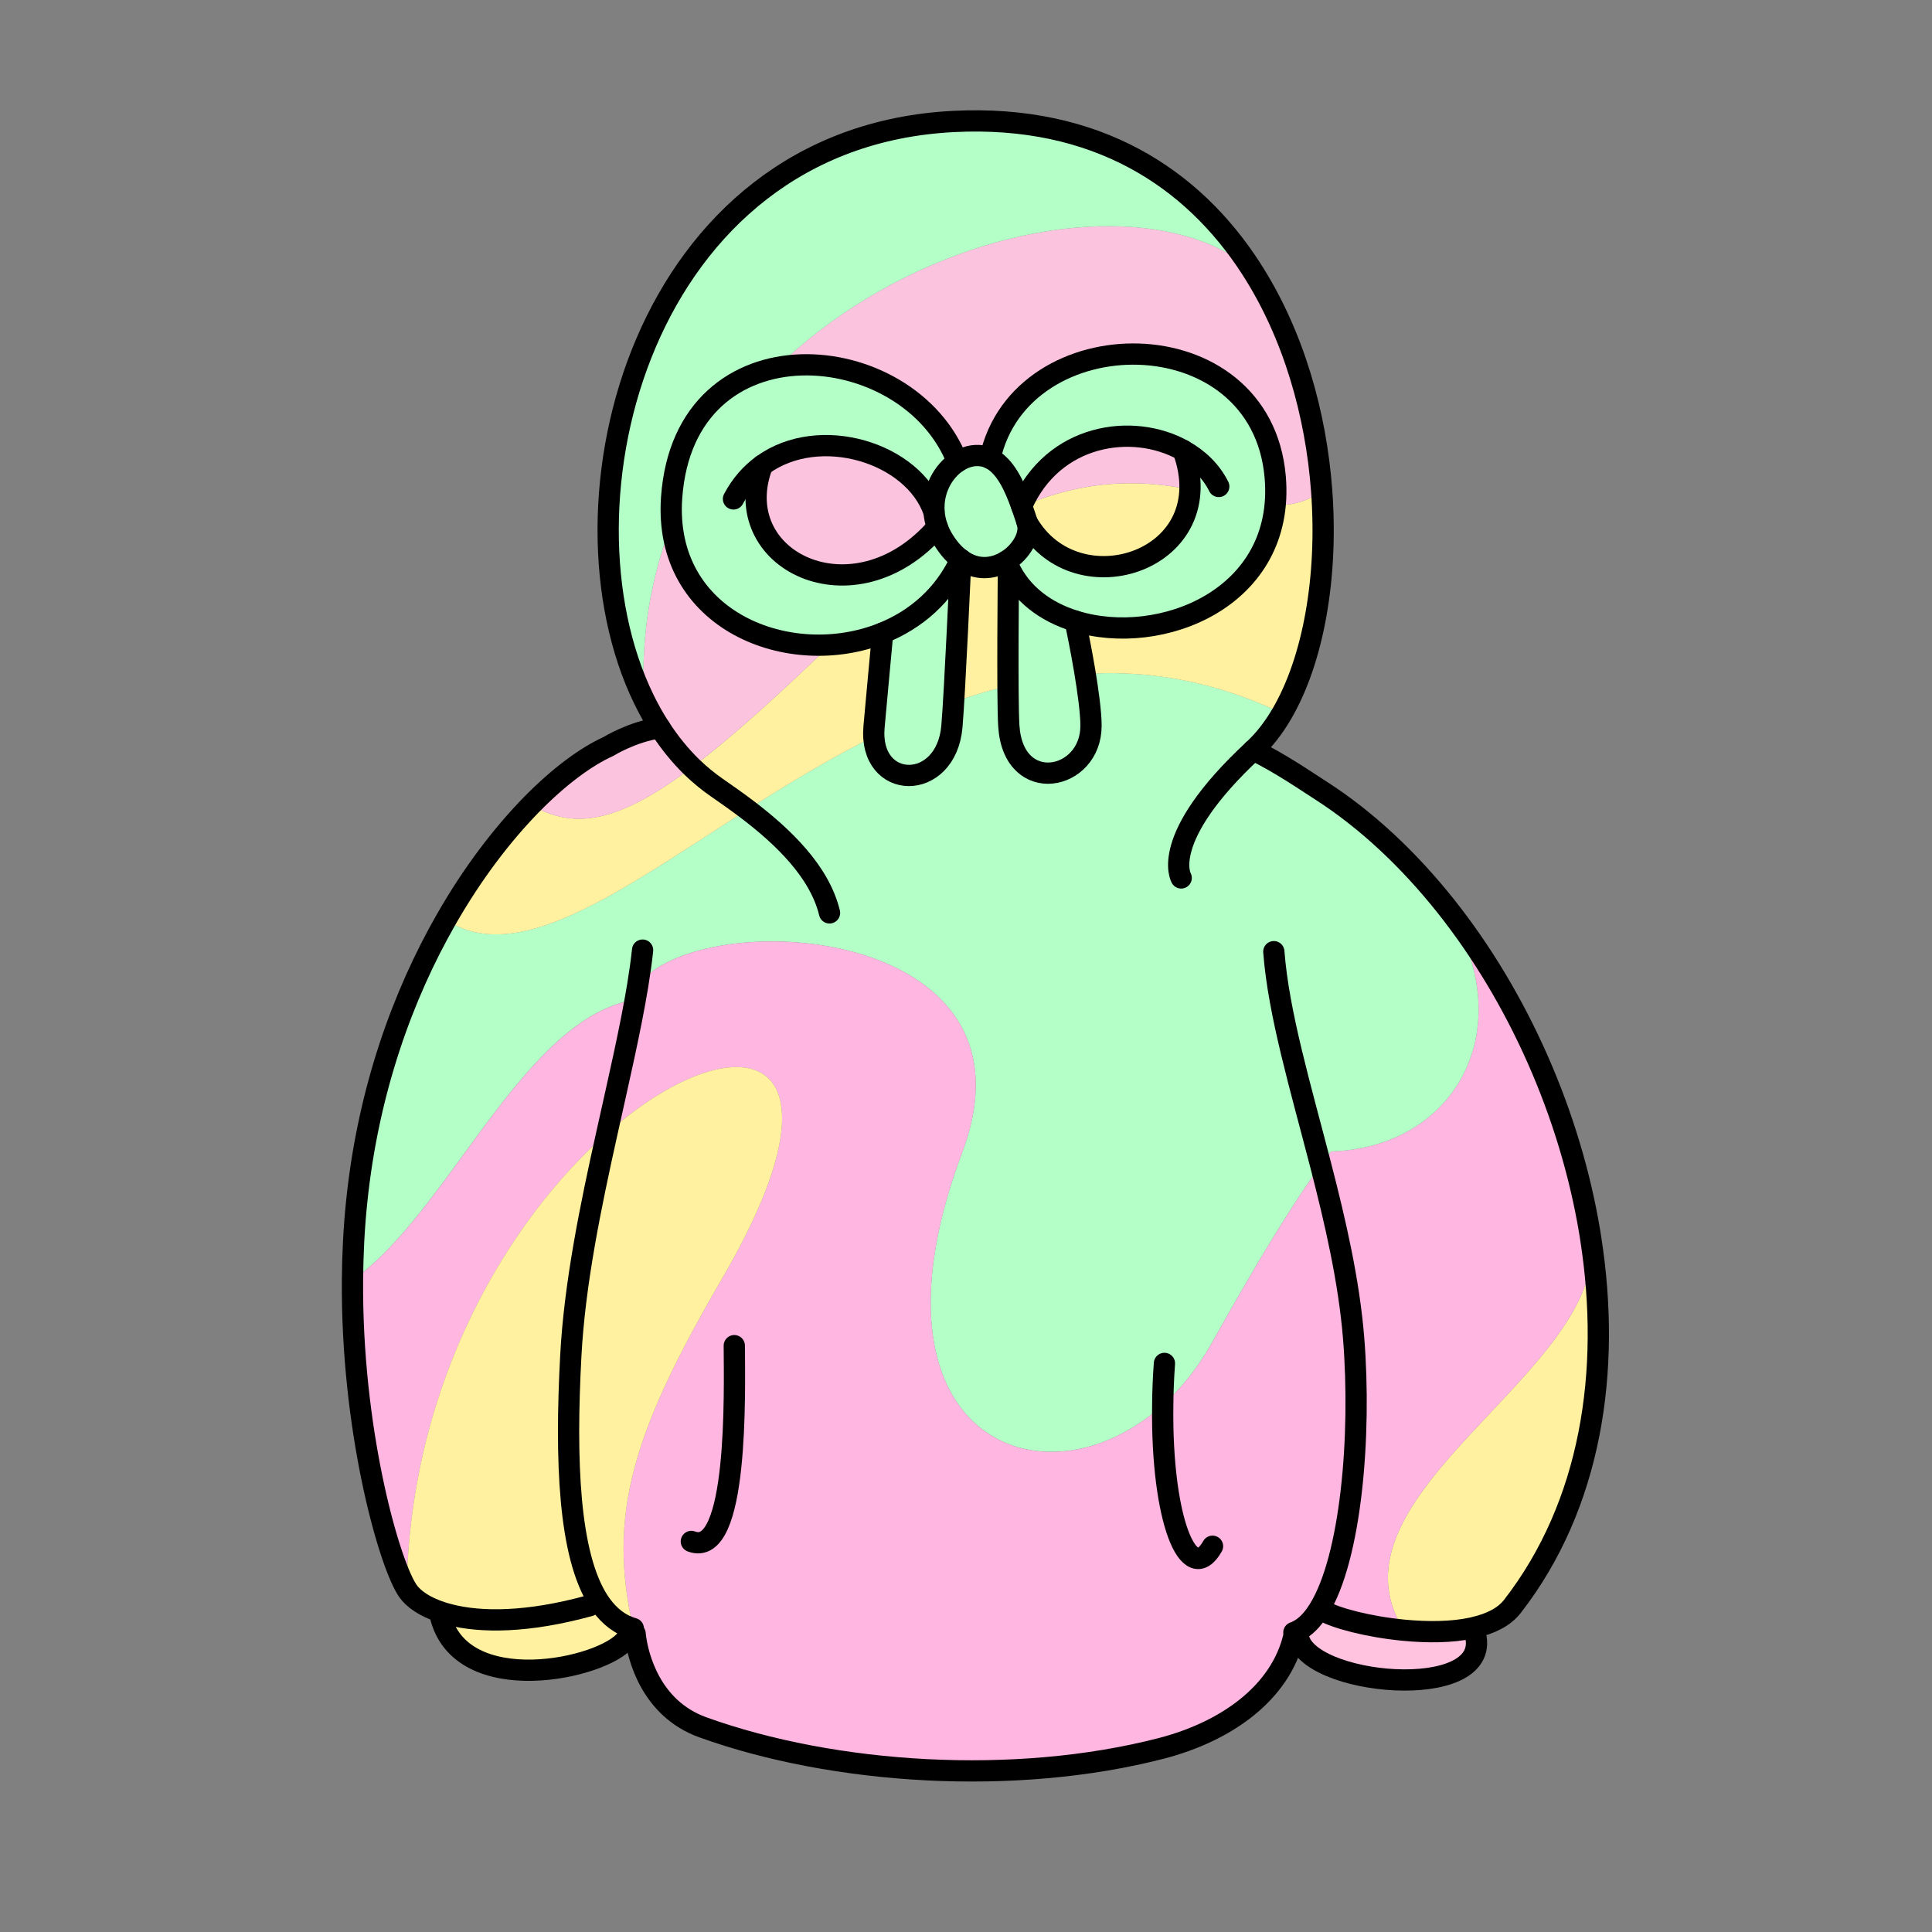 <?xml version="1.0" encoding="UTF-8"?><svg id="Layer_2" xmlns="http://www.w3.org/2000/svg" viewBox="0 0 1000 1000"><rect x="0" y="0" width="1000" height="1000" fill="#808080" stroke="none"/><defs><style>.cls-1,.cls-2{fill:none;}.cls-3{fill:#fff19f;}.cls-4{fill:#ffb6e0;}.cls-5{fill:#ffc2df;}.cls-6{fill:#fcc3df;}.cls-7{fill:#b3ffc7;}.cls-2{stroke:#000;stroke-linecap:round;stroke-linejoin:round;stroke-width:11px;}</style></defs><g id="_02"><g><rect class="cls-1" width="1000" height="1000"/><g><g><path class="cls-3" d="m823.4,641.32c10.65,68.4.2,137.63-40.57,190.14-4.32,5.58-11.46,9.05-20.03,10.97-.23.08-.51.16-.78.2-10.59,2.32-23.27,2.34-35.37,1.18-44.55-70.35,105.51-134.33,96.75-202.5Z"/><path class="cls-4" d="m823.4,641.32c8.77,68.17-141.29,132.14-96.75,202.5-18.4-1.75-35.45-6.33-41.84-10.06l-2.19-.58c16.63-26.57,22.13-89.84,18.02-140.65-2.41-29.54-9.43-59.95-17.04-89.42,1.79-2.47,3.54-4.87,5.29-7.11,65.31-2.06,99.06-64.91,59.45-126.91l.04-.04c37.28,46.95,64.32,107.48,74.51,168.95.2,1.09.36,2.23.52,3.32Z"/><path class="cls-5" d="m763.73,846.31c8.42,35.38-88.83,26.2-91.77.34-.04-.35-.08-.7-.08-1.06l-.59-1.25c4.26-1.98,8-5.79,11.34-11.17l2.19.58c6.4,3.73,23.44,8.31,41.84,10.06,12.1,1.16,24.78,1.14,35.37-1.18.27-.04.55-.12.78-.2l.92,3.87Z"/><path class="cls-7" d="m648.72,388.22c14.24,7.02,26.49,15.53,35.04,21.01,23.63,15.19,45.44,35.72,64.61,59.81l-.04.04c39.62,62,5.86,124.85-59.45,126.91-1.75,2.24-3.5,4.63-5.29,7.11-22.48,31.02-48.17,77.59-56.48,92.26-7.22,12.79-15.86,23.44-25.29,31.89-62.43,56.09-158.81,15.68-103.72-130.97,44.19-117.68-135.41-128.83-168.01-86.34-1.91,2.47-3.3,5.14-4.15,7.96-56.73,12.28-94.47,110.72-143.5,144.68.1-13.31.74-26.81,2.16-40.44,5.99-58.26,24.2-107.53,46.17-145.99,37.72,24.48,90.84-15.52,156.12-57.11,77.14-49.08,171.18-100.31,276.72-49.84-4.35,7.49-9.37,13.94-14.9,19.01Z"/><path class="cls-4" d="m601.83,727.26c9.43-8.46,18.07-19.1,25.29-31.89,8.31-14.67,34-61.25,56.48-92.26,7.61,29.47,14.64,59.89,17.04,89.42,4.11,50.82-1.39,114.08-18.02,140.65-3.34,5.38-7.08,9.19-11.34,11.17-.16.08-.35.16-.51.24-.35.16-.7.28-1.05.4v1.84c-6.9,29.54-35.06,49.39-68.44,58.08-75.75,19.64-169.54,13.62-237.48-10.84-27.52-9.89-33.55-37.53-34.77-45.98-.04-.2-.04-.39-.08-.55-.16-1.17-.2-1.88-.2-1.88l-.95-2.74c-13.58-58.91-.23-101.87,45.97-181.17,70.7-121.33,7.6-134.5-59.67-75.1,6.1-27.54,12.24-53.75,16-76.7,32.6-42.49,212.2-31.35,168.01,86.34-55.09,146.66,41.29,187.07,103.72,130.97Z"/><path class="cls-3" d="m684.1,254.14c3.3,44.72-4.37,87.33-20.48,115.07-105.54-50.47-199.58.76-276.72,49.84-5.54-4.2-10.99-8.01-15.86-11.39-4.55-3.15-8.8-6.65-12.81-10.51,20.32-15.28,45.1-37.66,76.66-68.25,147.07-142.66,203.5-41.01,249.21-74.76Z"/><path class="cls-6" d="m684.1,254.14c-45.71,33.75-102.14-67.9-249.21,74.76-31.56,30.59-56.34,52.97-76.66,68.25-6.21-6.04-11.76-12.9-16.65-20.47h-.04c-3-4.68-5.8-9.64-8.29-14.79-9.41-199.07,230.06-290.14,314.32-222.91,22.03,34.1,33.61,75.45,36.53,115.16Z"/><path class="cls-7" d="m647.57,138.98c-84.25-67.24-323.73,23.84-314.32,222.91-49.38-101.29-.99-290.84,160.25-299.02,74.02-3.78,123.88,29.29,154.07,76.11Z"/><path class="cls-3" d="m314.09,586.65c67.27-59.4,130.38-46.23,59.67,75.1-46.2,79.3-59.55,122.26-45.97,181.17-6.78-1.93-12.28-6.2-16.77-12.45-.39-.55-.75-1.09-1.14-1.64-15.61-23.96-17.32-73.3-14.44-127.04,1.98-37.46,10.29-77.53,18.65-115.14Z"/><path class="cls-3" d="m371.03,407.66c4.87,3.38,10.33,7.19,15.86,11.39-65.28,41.59-118.4,81.59-156.12,57.11,13.9-24.37,29.34-44.36,44.14-59.53l.04.04c22.56,13.05,45.16,9.11,83.27-19.52,4.01,3.86,8.25,7.36,12.81,10.51Z"/><path class="cls-6" d="m341.58,376.69c4.89,7.57,10.44,14.43,16.65,20.47-38.1,28.63-60.7,32.57-83.27,19.52l-.04-.04c14.57-14.9,28.57-25.1,39.97-30.24,0,0,12.21-7.61,26.64-9.71h.04Z"/><path class="cls-3" d="m328.95,847.53l-4.81.88c-11.32,15.43-85.99,31.59-96.29-12.39l.54-1.53c1.37.46,2.86.89,4.39,1.27,16.06,4.11,40.17,4.24,72.49-4.68l4.61-2.25c.39.55.75,1.09,1.14,1.64,4.49,6.24,9.99,10.52,16.77,12.45l.95,2.74s.04.7.2,1.88Z"/><path class="cls-4" d="m325.95,517.92c.85-2.82,2.24-5.49,4.15-7.96-3.77,22.95-9.91,49.16-16,76.7t-.08.04c-49.66,43.82-101.55,127.18-103.56,235.75-9.74-15.8-28.6-83.18-28.01-159.85,49.04-33.96,86.78-132.4,143.5-144.68Z"/><path class="cls-3" d="m314.09,586.65c-8.36,37.61-16.67,77.68-18.65,115.14-2.88,53.74-1.17,103.08,14.44,127.04l-4.61,2.25c-32.32,8.92-56.43,8.79-72.49,4.68-1.53-.38-3.02-.81-4.39-1.27-8.7-2.86-14.51-6.94-17.39-11.19-.2-.27-.35-.55-.55-.86,2-108.57,53.9-191.93,103.56-235.75t.08-.04Z"/></g><g><path class="cls-2" d="m341.54,376.69c-3-4.68-5.8-9.64-8.29-14.79-49.38-101.29-.99-290.84,160.25-299.02,74.02-3.78,123.88,29.29,154.07,76.11,22.03,34.1,33.61,75.45,36.53,115.16,3.3,44.72-4.37,87.33-20.48,115.07-4.35,7.49-9.37,13.94-14.9,19.01-49.37,45.86-37.34,66.19-37.34,66.19"/><path class="cls-2" d="m429.36,472.51c-5.23-21.66-24.45-39.73-42.47-53.46-5.54-4.2-10.99-8.01-15.86-11.39-4.55-3.15-8.8-6.65-12.81-10.51-6.21-6.04-11.76-12.9-16.65-20.47"/><path class="cls-2" d="m648.72,388.22c14.24,7.02,26.49,15.53,35.04,21.01,23.63,15.19,45.44,35.72,64.61,59.81,37.28,46.95,64.32,107.48,74.51,168.95.2,1.09.36,2.23.52,3.32,10.65,68.4.2,137.63-40.57,190.14-4.32,5.58-11.46,9.05-20.03,10.97-.23.08-.51.16-.78.2-10.59,2.32-23.27,2.34-35.37,1.18-18.4-1.75-35.45-6.33-41.84-10.06"/><path class="cls-2" d="m327.8,842.92c-6.78-1.93-12.28-6.2-16.77-12.45-.39-.55-.75-1.09-1.14-1.64-15.61-23.96-17.32-73.3-14.44-127.04,1.98-37.46,10.29-77.53,18.65-115.14,6.1-27.54,12.24-53.75,16-76.7,1.03-6.31,1.9-12.38,2.5-18.17"/><path class="cls-2" d="m659.33,492.58c2.42,32,13.9,70.38,24.26,110.52,7.61,29.47,14.64,59.89,17.04,89.42,4.11,50.82-1.39,114.08-18.02,140.65-3.34,5.38-7.08,9.19-11.34,11.17-.16.08-.35.16-.51.24-.35.16-.7.28-1.05.4"/><path class="cls-2" d="m305.28,831.08c-32.32,8.92-56.43,8.79-72.49,4.68-1.53-.38-3.02-.81-4.39-1.27-8.7-2.86-14.51-6.94-17.39-11.19-.2-.27-.35-.55-.55-.86-9.74-15.8-28.6-83.18-28.01-159.85.1-13.31.74-26.81,2.16-40.44,5.99-58.26,24.2-107.53,46.17-145.99,13.9-24.37,29.34-44.36,44.14-59.53,14.57-14.9,28.57-25.1,39.97-30.24,0,0,12.21-7.61,26.64-9.71h.04"/><path class="cls-2" d="m324.14,848.41c-11.32,15.43-85.99,31.59-96.29-12.39"/><path class="cls-2" d="m763.73,846.31c8.42,35.38-88.83,26.2-91.77.34-.04-.35-.08-.7-.08-1.06"/><path class="cls-2" d="m669.73,846.82c-6.91,29.54-35.07,49.39-68.45,58.08-75.75,19.64-169.54,13.62-237.48-10.84-27.52-9.89-33.55-37.53-34.77-45.98-.04-.2-.04-.39-.08-.55-.16-1.17-.2-1.88-.2-1.88"/><path class="cls-2" d="m602.71,705.7c-.55,7.48-.83,14.68-.88,21.57-.82,59.33,13.66,94.49,25.77,73.06"/><path class="cls-2" d="m357.84,797.85c24.54,9.32,22.34-78.18,22.23-101.34"/></g></g><g><g><path class="cls-7" d="m612.39,233.11c-26.05-14.59-67.35-8.57-83.58,28.8h-.04c-3.61-10.28-8.47-20.9-16.35-24.66,15.94-73.14,140.35-73.91,147.62,9.57,5.46,62.86-59.51,88.33-103.56,74.64-15.28-4.7-28.01-14.12-34.45-28.29-.4-.9-.79-1.8-1.15-2.73,7.84-4.77,12.85-13.68,10.79-20.01,25.45,44.61,101.53,19.65,80.72-37.31Z"/><path class="cls-7" d="m556.48,321.49c2.2,9.85,8.21,40.43,8.23,54.16.01,28.57-40.14,36.54-42.54.2-.93-14.12-.19-82.69-.19-82.69h.04c6.44,14.18,19.17,23.59,34.45,28.29v.04Z"/><path class="cls-7" d="m531.67,270.42c2.06,6.33-2.94,15.24-10.79,20.01-6.67,4.06-15.4,5.16-23.6-.91-3.06-2.22-6.05-5.45-8.81-9.86-1.42-2.26-2.53-4.57-3.32-6.83-.95-2.7-1.51-5.35-1.68-7.94-.83-11.03,4.6-20.92,12.09-25.85,3.94-2.6,8.44-3.83,12.9-3.07,1.41.23,2.7.65,3.96,1.27,7.88,3.76,12.75,14.38,16.35,24.66,1.07,2.93,2.02,5.82,2.9,8.52Z"/><path class="cls-7" d="m394.64,240.76c-18.83,48.97,47.34,81.89,90.51,32.06.79,2.27,1.9,4.57,3.32,6.83,2.76,4.41,5.75,7.64,8.81,9.86-8.48,18.63-23.3,31.22-40.41,38.11-47.93,19.32-113.79-6.13-109.23-70.13,6.69-93.48,122.89-83.37,147.92-18.49v.04c-7.49,4.93-12.92,14.81-12.09,25.85h-.08c-10.51-30.59-59.19-45.63-88.75-24.13Z"/><path class="cls-7" d="m497.28,289.52s-3.08,69.4-4.57,86.47c-2.93,34.18-43.25,33.46-40.31.19.74-8.57,4.47-48.55,4.47-48.55,17.11-6.89,31.92-19.48,40.41-38.11Z"/></g><g><path class="cls-2" d="m512.42,237.25c-1.26-.62-2.55-1.04-3.96-1.27-4.46-.76-8.96.47-12.9,3.07-7.49,4.93-12.92,14.81-12.09,25.85.17,2.58.73,5.24,1.68,7.94.79,2.27,1.9,4.57,3.32,6.83,2.76,4.41,5.75,7.64,8.81,9.86,8.21,6.07,16.93,4.97,23.6.91,7.84-4.77,12.85-13.68,10.79-20.01-.87-2.7-1.83-5.59-2.9-8.52-3.61-10.28-8.47-20.9-16.35-24.66Z"/><path class="cls-2" d="m528.81,261.9c16.23-37.37,57.52-43.39,83.58-28.8,7.96,4.42,14.49,10.77,18.44,18.7"/><path class="cls-2" d="m483.39,264.89c-10.51-30.59-59.19-45.63-88.75-24.13-5.93,4.29-11.07,10.07-14.99,17.48"/><path class="cls-2" d="m394.64,240.76c-18.83,48.97,47.34,81.89,90.51,32.06"/><path class="cls-2" d="m612.39,233.11c20.81,56.96-55.27,81.93-80.72,37.31"/><path class="cls-2" d="m495.56,239.01c-25.03-64.89-141.23-75-147.92,18.49-4.56,64.01,61.31,89.45,109.23,70.13,17.11-6.89,31.92-19.48,40.41-38.11"/><path class="cls-2" d="m512.42,237.25c15.94-73.14,140.35-73.91,147.62,9.57,5.46,62.86-59.51,88.33-103.56,74.64-15.28-4.7-28.01-14.12-34.45-28.29-.4-.9-.79-1.8-1.15-2.73"/><path class="cls-2" d="m456.87,327.63s-3.73,39.97-4.47,48.55c-2.94,33.28,37.37,33.99,40.31-.19,1.49-17.07,4.57-86.47,4.57-86.47"/><path class="cls-2" d="m556.48,321.49c2.2,9.85,8.21,40.43,8.23,54.16.01,28.57-40.14,36.54-42.54.2-.93-14.12-.19-82.69-.19-82.69"/></g></g></g></g></svg>